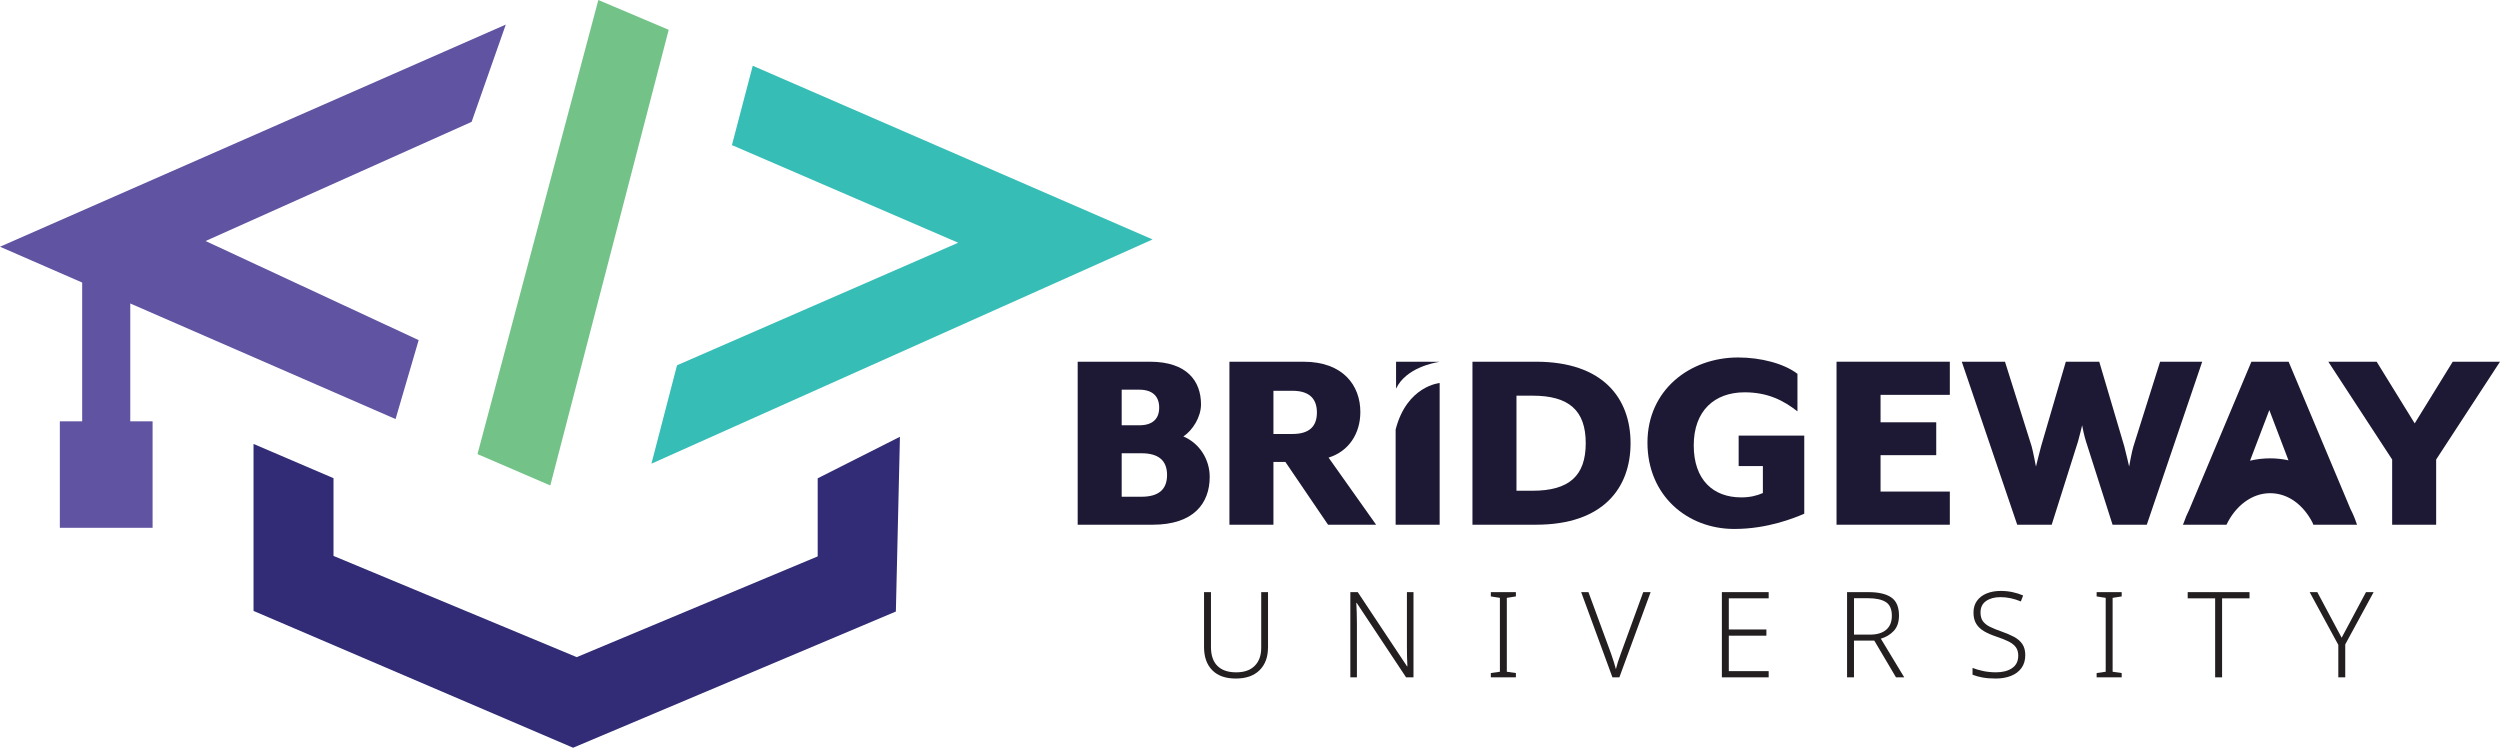 <?xml version="1.0" encoding="UTF-8"?><svg id="a" xmlns="http://www.w3.org/2000/svg" viewBox="0 0 2273.55 680"><polygon points="459.97 22.36 0 224.38 74.73 256.94 74.73 383.15 54.42 383.15 54.42 480 138.77 480 138.77 383.15 118.47 383.15 118.47 275.99 359.72 381.1 380.74 309.32 186.94 219.18 428.89 110.82 459.97 22.36" fill="#5f53a2" stroke-width="0"/><polygon points="544.13 0 608.13 27.1 500.45 441.5 434.24 412.98 544.13 0" fill="#73c388" stroke-width="0"/><polygon points="684.56 59.81 1048.17 217.76 592.43 421.67 615.7 332.19 871.41 220.75 665.62 131.96 684.56 59.81" fill="#35bdb6" stroke-width="0"/><polygon points="230.57 403.73 230.57 555.58 521.18 680 814.72 556.13 818.42 397.21 743.62 434.98 743.62 506 524.49 597.61 303.3 505.56 303.3 434.87 230.57 403.73" fill="#312c75" stroke-width="0"/><path d="m1153.15,588.64c0,8.83-2.55,15.78-7.65,20.84-5.1,5.07-12.32,7.6-21.65,7.6s-16.48-2.53-21.44-7.6c-4.96-5.06-7.44-12.08-7.44-21.06v-49.93h6.3v49.93c0,7.53,1.95,13.24,5.86,17.15,3.91,3.91,9.59,5.86,17.04,5.86s12.93-1.97,16.88-5.92c3.94-3.94,5.92-9.42,5.92-16.44v-50.58h6.19v50.14Z" fill="#231f20" stroke-width="0"/><path d="m1285.45,615.99h-6.73l-44.93-67.73h-.33c.14,2.82.27,5.81.38,8.96.11,3.15.16,6.42.16,9.82v48.95h-5.97v-77.5h6.73l44.83,67.51h.33c-.15-2.24-.25-5.1-.33-8.58-.07-3.47-.11-6.73-.11-9.77v-49.17h5.97v77.5Z" fill="#231f20" stroke-width="0"/><path d="m1378.58,615.99h-22.79v-3.91l8.25-1.19v-67.19l-8.25-1.3v-3.91h22.79v3.91l-8.25,1.3v67.19l8.25,1.19v3.91Z" fill="#231f20" stroke-width="0"/><path d="m1501.12,538.49l-28.44,77.5h-6.29l-28.44-77.5h6.62l20.51,55.79c1.88,5.36,3.36,10.09,4.45,14.22.94-3.91,2.46-8.68,4.56-14.33l20.3-55.68h6.73Z" fill="#231f20" stroke-width="0"/><path d="m1608.46,615.99h-42.55v-77.5h42.55v5.64h-36.25v28.33h34.19v5.64h-34.19v32.24h36.25v5.64Z" fill="#231f20" stroke-width="0"/><path d="m1699.09,538.49c9.26,0,16.23,1.61,20.89,4.83,4.67,3.22,7,8.7,7,16.44,0,5.93-1.57,10.58-4.72,13.95-3.15,3.36-7.07,5.74-11.78,7.11l21.27,35.17h-7.49l-19.75-33.43h-18.45v33.43h-6.3v-77.5h19.32Zm-.54,5.54h-12.48v33.1h14.65c6.29,0,11.16-1.47,14.6-4.4,3.44-2.93,5.16-7.18,5.16-12.75,0-5.93-1.81-10.08-5.43-12.43-3.62-2.35-9.12-3.53-16.5-3.53Z" fill="#231f20" stroke-width="0"/><path d="m1841.82,595.8c0,4.63-1.16,8.54-3.47,11.72-2.32,3.18-5.5,5.57-9.55,7.16-4.05,1.59-8.65,2.39-13.78,2.39-4.71,0-8.79-.33-12.26-.98-3.47-.65-6.44-1.48-8.9-2.5v-6.19c2.68,1.08,5.86,2.03,9.55,2.82,3.69.8,7.67,1.19,11.94,1.19,5.93,0,10.76-1.27,14.49-3.8,3.73-2.53,5.59-6.33,5.59-11.4,0-3.04-.71-5.55-2.12-7.54-1.41-1.99-3.58-3.73-6.51-5.21-2.93-1.48-6.68-2.99-11.23-4.5-4.34-1.45-8.07-3.07-11.18-4.88-3.11-1.81-5.5-4.07-7.16-6.78-1.67-2.71-2.5-6.13-2.5-10.26s1.07-7.76,3.2-10.69c2.13-2.93,5.06-5.16,8.79-6.67,3.73-1.52,7.98-2.28,12.75-2.28,3.76,0,7.34.36,10.75,1.09,3.4.72,6.62,1.74,9.66,3.04l-2.06,5.43c-6.22-2.61-12.41-3.91-18.56-3.91-5.36,0-9.71,1.18-13.08,3.53-3.37,2.35-5.05,5.81-5.05,10.37,0,3.33.72,5.99,2.17,7.98,1.45,1.99,3.54,3.67,6.3,5.05,2.75,1.38,6.11,2.75,10.09,4.12,4.56,1.59,8.48,3.26,11.78,4.99,3.29,1.74,5.84,3.93,7.65,6.57,1.81,2.64,2.71,6.02,2.71,10.15Z" fill="#231f20" stroke-width="0"/><path d="m1929.51,615.99h-22.79v-3.91l8.25-1.19v-67.19l-8.25-1.3v-3.91h22.79v3.91l-8.25,1.3v67.19l8.25,1.19v3.91Z" fill="#231f20" stroke-width="0"/><path d="m2020.79,615.99h-6.29v-71.85h-24.96v-5.64h56.22v5.64h-24.96v71.85Z" fill="#231f20" stroke-width="0"/><path d="m2129.55,579.95l22.14-41.46h6.95l-25.83,47.54v29.96h-6.3v-29.52l-26.05-47.97h6.95l22.14,41.46Z" fill="#231f20" stroke-width="0"/><path d="m1269.22,390.59v86.6h40.03v-128.85s-29.78,2.46-40.03,42.25" fill="#1d1934" stroke-width="0"/><path d="m980.06,328.95h65.72c33.59,0,46.44,17.54,46.44,38.79,0,11.37-7.41,23.47-16.06,29.15,15.08,6.43,23.97,21.25,23.97,36.81,0,23.97-14.57,43.49-51.88,43.49h-68.19v-148.23Zm56.09,57.81c11.86,0,18.04-5.68,18.04-16.06s-6.18-16.31-18.04-16.31h-16.06v32.36h16.06Zm1.98,64.98c15.57,0,23.22-6.67,23.22-19.76s-7.65-19.77-23.22-19.77h-18.04v39.52h18.04Z" fill="#1d1934" stroke-width="0"/><path d="m1339.08,328.95h57.82c61.02,0,85.97,33.35,85.97,74.11s-24.95,74.12-85.97,74.12h-57.82v-148.23Zm54.6,117.34c33.36,0,48.42-13.58,48.42-43.23s-15.07-43.23-48.42-43.23h-14.57v86.46h14.57Z" fill="#1d1934" stroke-width="0"/><polygon points="1670.18 328.95 1773.21 328.95 1773.21 359.09 1710.21 359.09 1710.21 384.04 1760.85 384.04 1760.85 413.94 1710.21 413.94 1710.21 447.04 1773.21 447.04 1773.21 477.19 1670.18 477.19 1670.18 328.95" fill="#1d1934" stroke-width="0"/><path d="m1784.09,328.95h39.28l24.21,76.84c1.24,4.2,3.96,18.53,3.96,18.53,0,0,3.45-14.08,4.69-18.53l22.47-76.84h30.4l22.73,76.84c1.24,4.45,4.45,18.53,4.45,18.53,0,0,2.47-14.08,3.95-18.53l24.21-76.84h38.29l-50.39,148.23h-31.14l-24.2-75.84c-1.48-4.45-3.46-13.84-3.46-14.58-.25.99-2.47,10.38-3.71,14.58l-23.97,75.84h-31.37l-50.4-148.23Z" fill="#1d1934" stroke-width="0"/><polygon points="2175.47 417.89 2117.4 328.95 2161.38 328.95 2195.97 385.03 2230.56 328.95 2273.55 328.95 2215.49 417.89 2215.49 477.18 2175.47 477.18 2175.47 417.89" fill="#1d1934" stroke-width="0"/><path d="m2143.22,476.34c-1.53-4.65-3.42-9.13-5.63-13.4l-56.28-133.99h-33.84l-56.6,134.74c-1.9,3.76-3.54,7.68-4.93,11.73l-.74,1.76h39.62c8.05-16.96,22.95-28.66,39.6-28.66s30.29,10.76,38.54,26.58l.83,2.08h39.78l-.36-.85Zm-96.99-57.37l17.54-46.05,17.41,45.7c-5.42-1.18-11.02-1.79-16.76-1.79-6.25,0-12.33.75-18.19,2.14" fill="#1d1934" stroke-width="0"/><path d="m1251.47,477.19h-43.72l-38.79-57.08h-10.87v57.08h-40.03v-148.23h67.44c36.07,0,51.63,21.73,51.63,45.7,0,19.76-10.62,35.83-28.9,41.5l43.23,61.03Zm-76.09-82.52c15.32,0,22.24-6.91,22.24-19.51s-6.91-19.77-22.24-19.77h-17.29v39.28h17.29Z" fill="#1d1934" stroke-width="0"/><path d="m1498.23,402.57c0-48.02,38.62-77.48,82.44-77.48,20.55,0,41.59,5.44,53.97,14.86v34.15c-12.63-9.9-26.99-17.32-48.03-17.32-27.47,0-46.29,16.83-46.29,48.27s17.83,47.28,43.08,47.28c8.17,0,14.11-1.48,19.8-3.96v-24.5h-22.04v-27.73h59.67v71.05c-8.66,3.72-33.18,13.86-63.62,13.86-42.83,0-78.98-30.45-78.98-78.48" fill="#1d1934" stroke-width="0"/><path d="m1269.66,328.95l39.11.06c.08,0,.12.11.05.12-4.86.75-30.19,5.47-39.11,24.12-.03.05-.11.04-.11-.03v-24.21s.03-.06.06-.06" fill="#1d1934" stroke-width="0"/></svg>